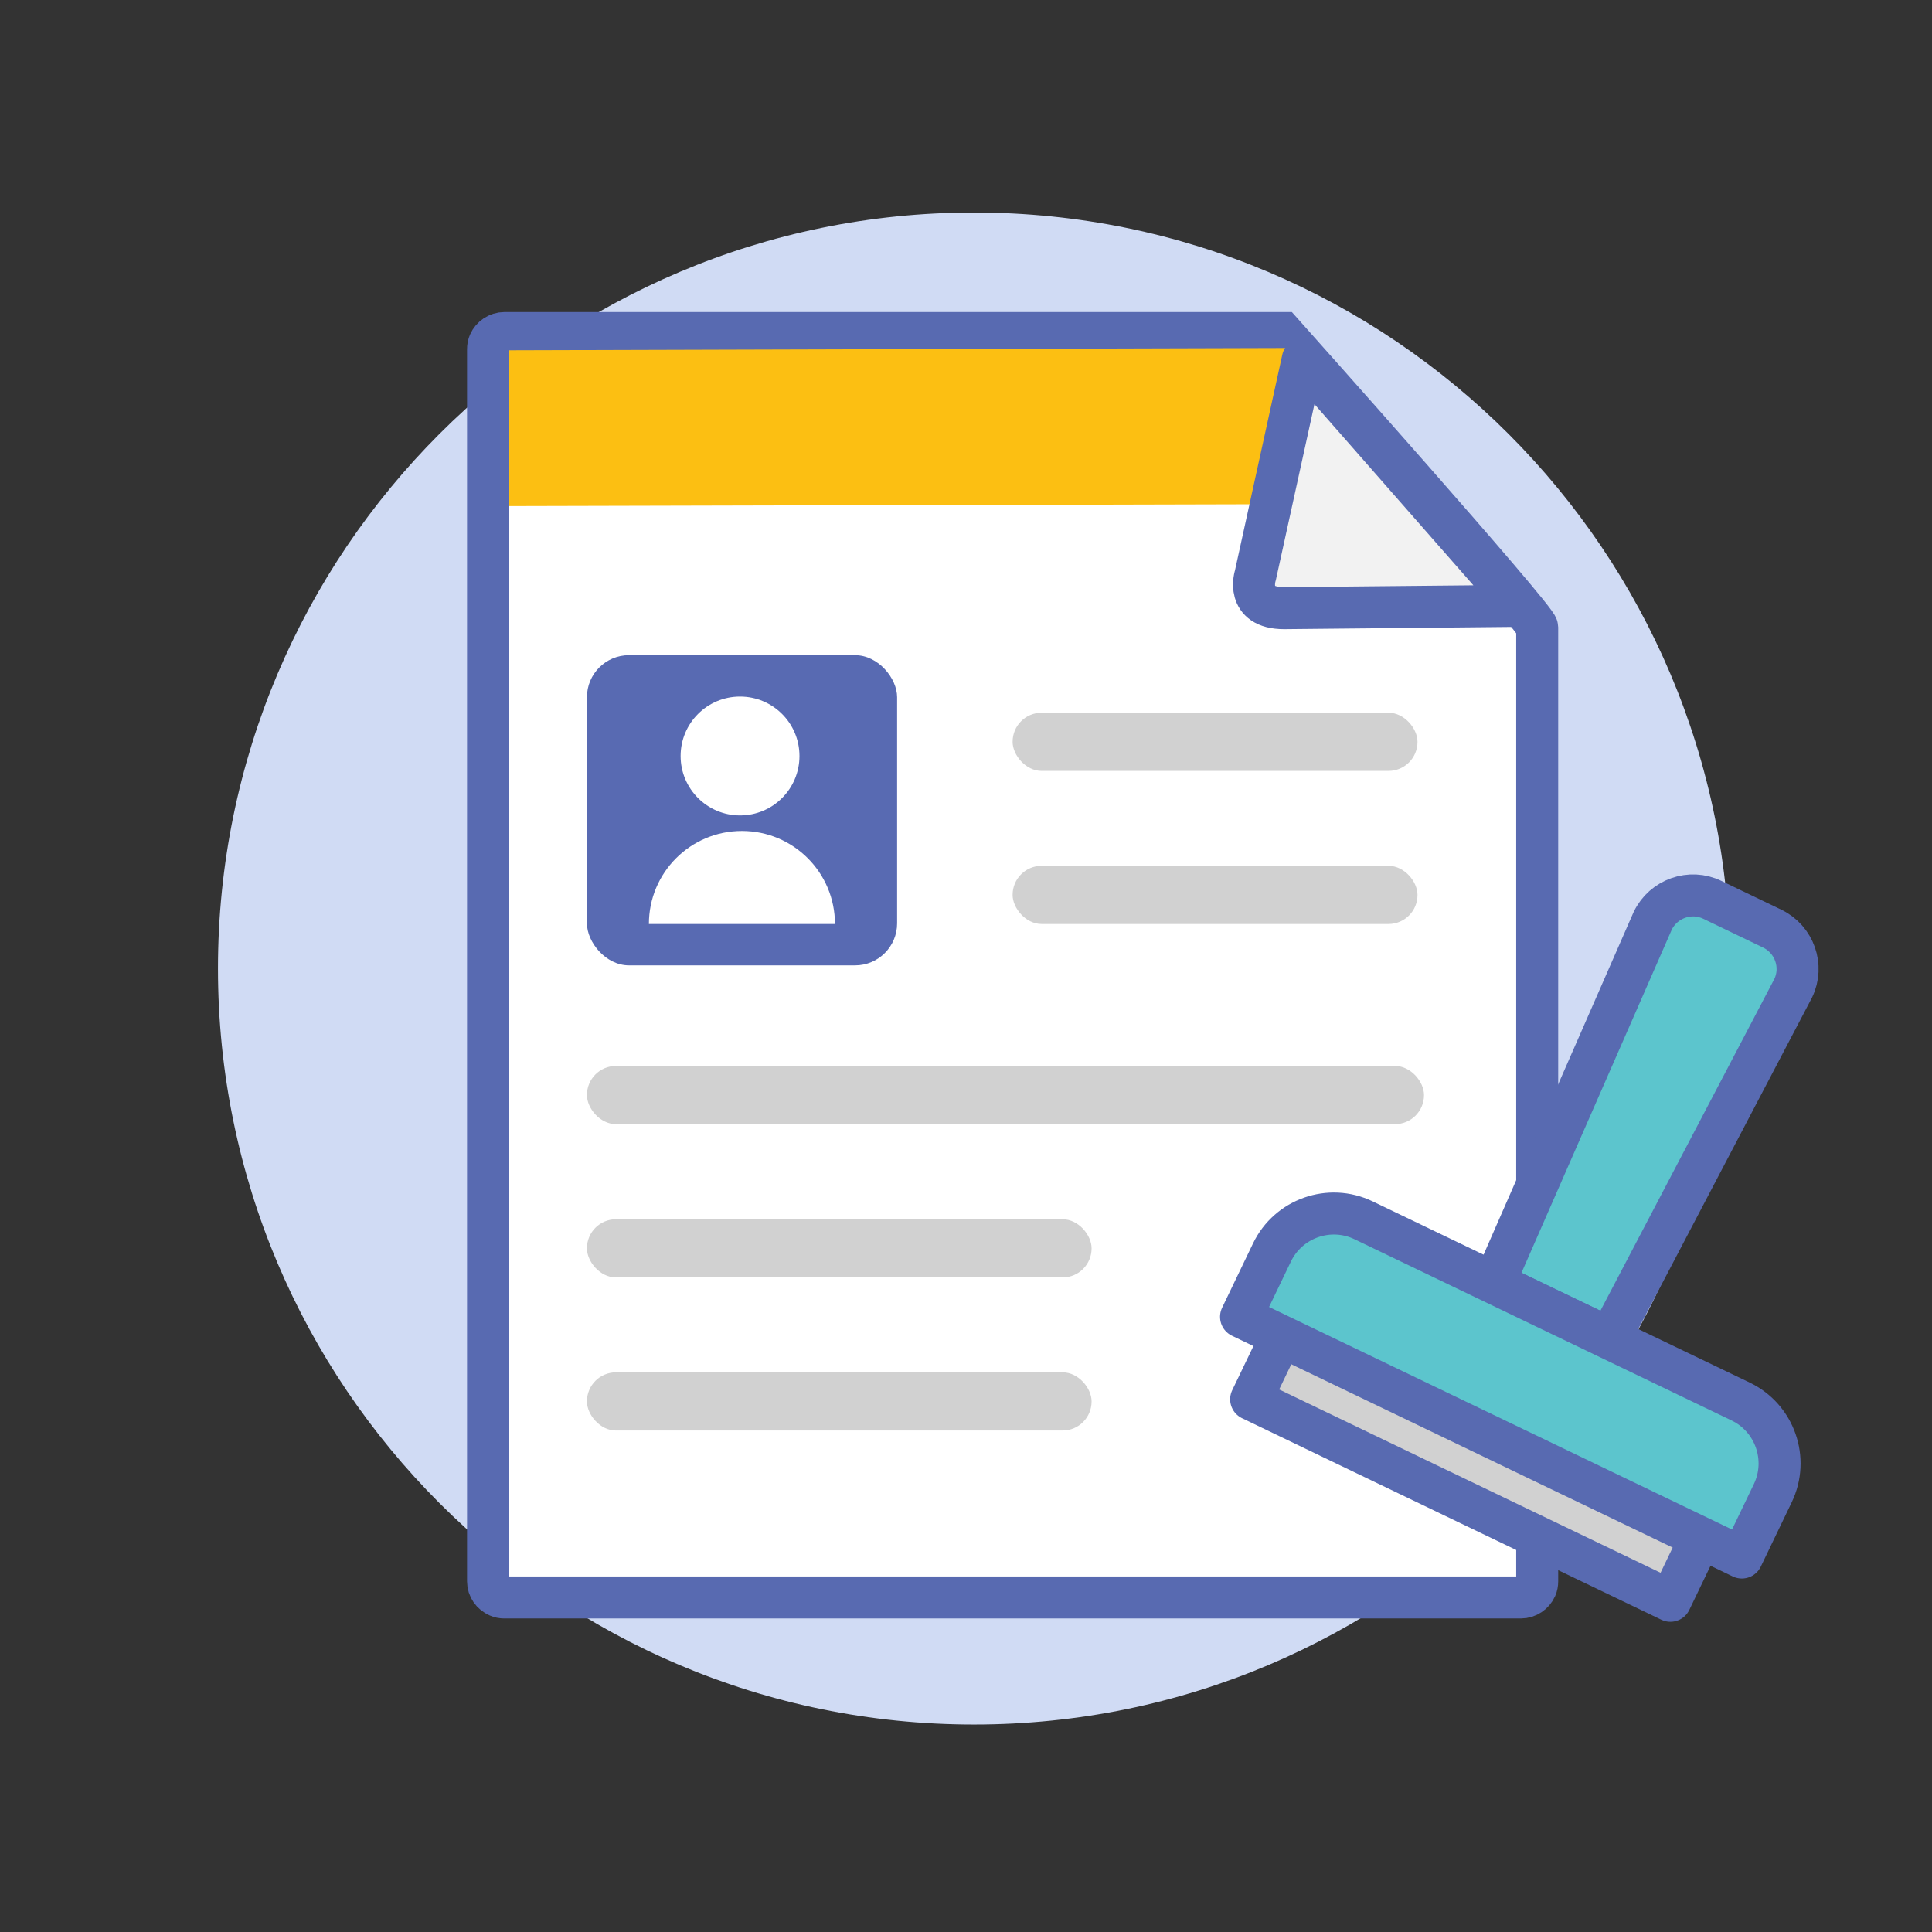 <?xml version="1.0" encoding="UTF-8"?><svg id="Layer_1" xmlns="http://www.w3.org/2000/svg" viewBox="0 0 92 92"><rect x="0" y="0" width="92" height="92" fill="#333333" stroke="none"/><defs><style>.cls-1{fill:none;}.cls-1,.cls-2,.cls-3,.cls-4,.cls-5,.cls-6{stroke-width:0px;}.cls-7{stroke-miterlimit:10;}.cls-7,.cls-8,.cls-9,.cls-10{stroke:#586ab1;stroke-width:2px;}.cls-7,.cls-6{fill:#fff;}.cls-2{fill:#586ab2;}.cls-3,.cls-10{fill:#d1d1d1;}.cls-8{fill:#f2f2f2;}.cls-8,.cls-9,.cls-10{stroke-linecap:round;stroke-linejoin:round;}.cls-4{fill:#d0dbf4;fill-rule:evenodd;}.cls-5{fill:#fcbf12;}.cls-9{fill:#5cc5cd;}</style></defs><path class="cls-4" d="M46.38,82.12c19.88,0,36-16.12,36-36S66.26,10.12,46.38,10.12,10.38,26.24,10.38,46.12s16.12,36,36,36Z"/><rect class="cls-1" width="92" height="92"/><path class="cls-7" d="M72.42,76.07H24.02c-.11,0-.21-.02-.3-.06-.28-.12-.48-.39-.48-.71V16.63c0-.11.02-.21.06-.3.12-.27.4-.47.72-.47h37.05s12.13,13.59,12.13,14.01v45.43c0,.11-.02.21-.06.3-.12.27-.4.47-.72.47Z"/><polygon class="cls-5" points="68.15 23.99 24.23 24.1 24.23 16.68 61.93 16.57 68.15 23.99"/><rect class="cls-3" x="48.22" y="33.94" width="19.28" height="2.77" rx="1.38" ry="1.38"/><rect class="cls-3" x="48.22" y="41.23" width="19.28" height="2.77" rx="1.38" ry="1.38"/><path class="cls-8" d="M61.15,28.96l11.2-.11-10.31-11.75-2.26,10.3s-.13.39-.02.78.45.78,1.39.78Z"/><rect class="cls-3" x="27.95" y="58.06" width="24.03" height="2.77" rx="1.38" ry="1.38"/><rect class="cls-3" x="27.95" y="50.76" width="39.86" height="2.77" rx="1.38" ry="1.38"/><rect class="cls-3" x="27.95" y="65.35" width="24.03" height="2.77" rx="1.38" ry="1.38"/><rect class="cls-2" x="27.95" y="31.2" width="14.77" height="14.77" rx="2" ry="2"/><circle class="cls-6" cx="35.24" cy="36" r="2.83"/><path class="cls-6" d="M39.76,44c0-2.45-1.98-4.43-4.43-4.43s-4.43,1.98-4.43,4.43h8.87Z"/><rect class="cls-10" x="59.94" y="65.09" width="22.15" height="6.67" transform="translate(36.64 -24.01) rotate(25.67)"/><path class="cls-9" d="M76.65,63.73l8.74-16.67c.51-1.05.06-2.33-1-2.84l-2.85-1.37c-1.05-.51-2.33-.06-2.84,1l-7.55,17.24,5.49,2.64Z"/><path class="cls-9" d="M62.5,62.09h19.93c1.8,0,3.27,1.46,3.27,3.27v3.4h-26.46v-3.4c0-1.8,1.46-3.27,3.27-3.27Z" transform="translate(35.49 -24.93) rotate(25.67)"/></svg>